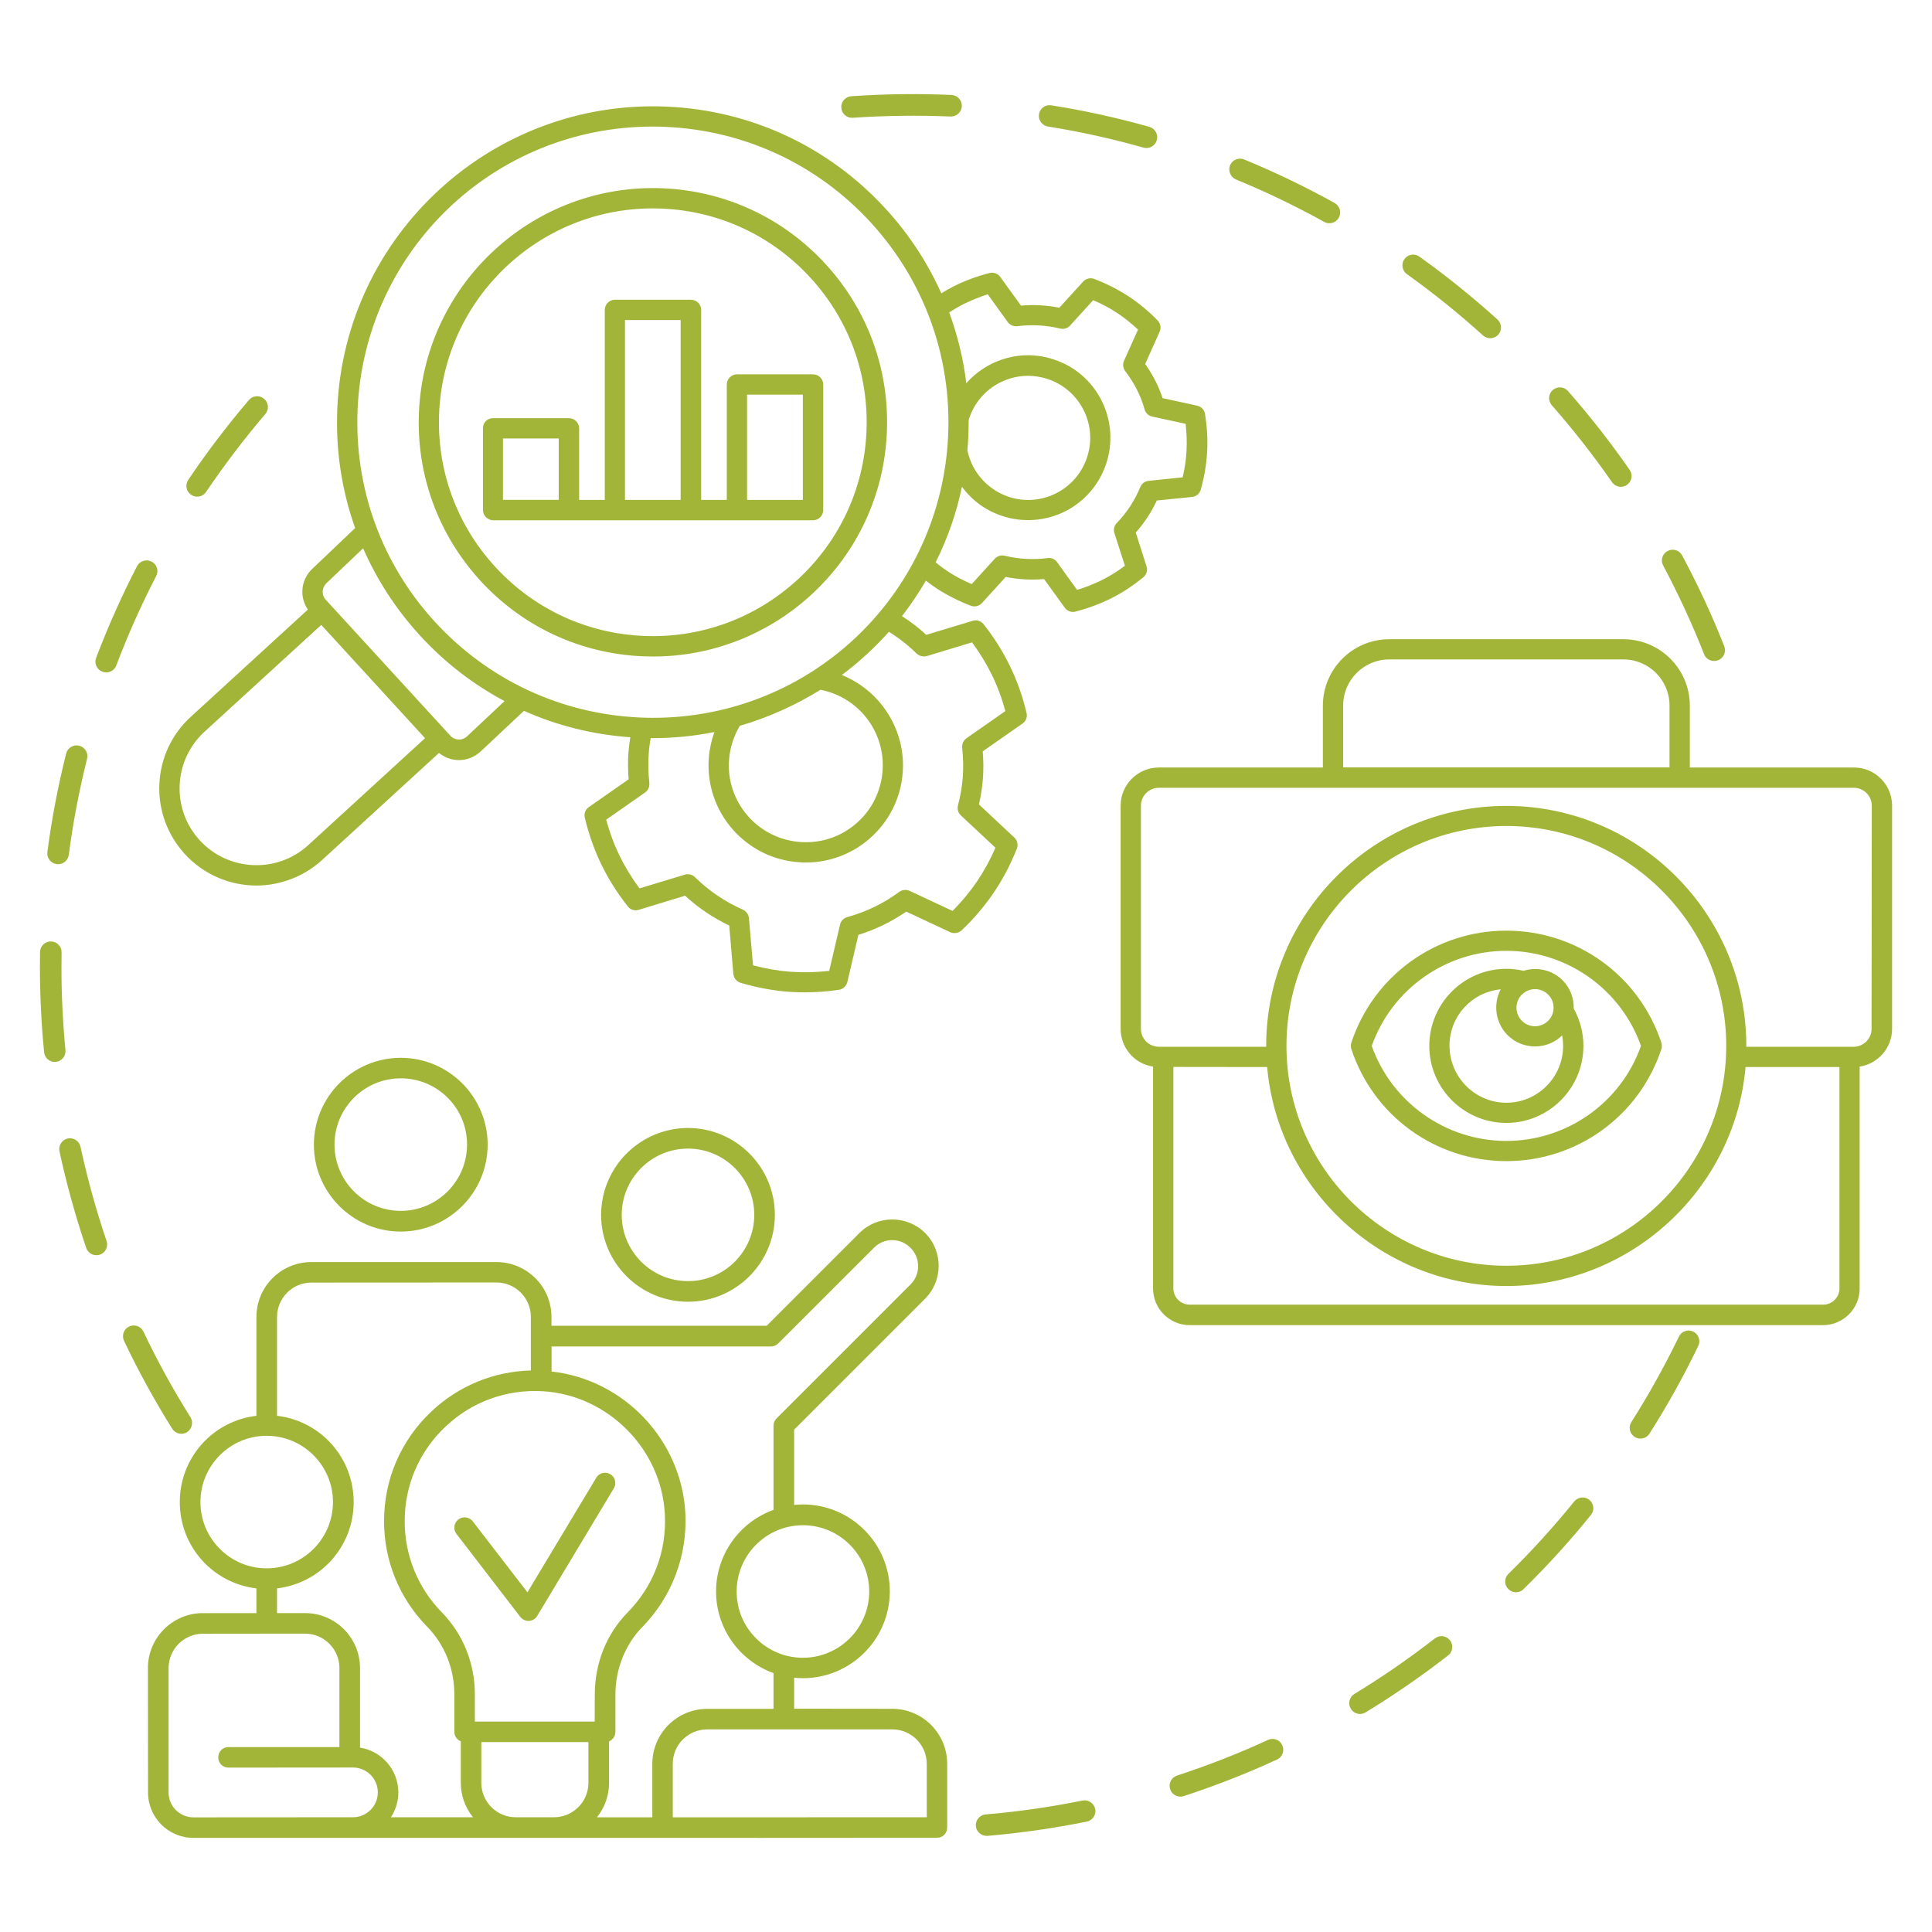<svg xmlns="http://www.w3.org/2000/svg" id="Layer_1" viewBox="0 0 280 280"><defs><style>.cls-1{fill:#a3b538;}</style></defs><path class="cls-1" d="M247.204,94.727h0c.197.515.697.818,1.228.818.151,0,.318-.03.486-.091.667-.257,1-1.03.742-1.698-1.759-4.473-3.821-8.9-6.095-13.146-.334-.637-1.138-.88-1.775-.531-.637.334-.88,1.137-.53,1.774,2.214,4.154,4.215,8.477,5.943,12.874"></path><path class="cls-1" d="M248.433,95.795c-.659,0-1.233-.384-1.461-.978h0c-1.707-4.344-3.702-8.666-5.931-12.848-.2-.364-.245-.788-.124-1.19.121-.401.39-.729.758-.922.363-.199.789-.244,1.192-.122.4.121.728.391.921.758,2.313,4.319,4.368,8.752,6.105,13.171.15.387.141.811-.026,1.194-.168.386-.473.68-.857.829-.198.071-.396.107-.576.107ZM242.414,80.169c-.175,0-.347.043-.504.129-.252.133-.434.354-.516.625-.082.273-.052.561.085.81,2.239,4.2,4.242,8.54,5.956,12.902v.002c.197.509.751.812,1.399.582.253-.098.459-.298.572-.56.114-.263.121-.551.02-.813-1.729-4.399-3.776-8.813-6.082-13.118-.131-.25-.352-.432-.623-.513-.102-.031-.205-.046-.308-.046Z"></path><path class="cls-1" d="M215.103,48.435c.257.227.56.333.879.333.364,0,.712-.151.971-.424.485-.531.439-1.365-.091-1.85-3.579-3.23-7.37-6.293-11.298-9.098-.591-.425-1.41-.288-1.82.303-.424.577-.287,1.41.289,1.82,3.837,2.744,7.567,5.747,11.07,8.916"></path><path class="cls-1" d="M215.983,49.018c-.39,0-.751-.137-1.044-.396l-.003-.002c-3.495-3.161-7.212-6.154-11.048-8.898-.334-.237-.555-.597-.621-1.011-.066-.415.031-.827.276-1.161.231-.333.586-.559.993-.629.415-.074.831.025,1.174.271,3.873,2.766,7.682,5.832,11.319,9.115.638.584.686,1.573.108,2.205-.311.327-.72.505-1.155.505ZM215.271,48.248c.427.376,1.097.35,1.501-.076.389-.426.354-1.098-.078-1.494-3.623-3.27-7.416-6.324-11.274-9.079-.233-.167-.515-.234-.798-.185-.274.047-.514.198-.672.427-.168.229-.234.509-.188.791.045.281.193.523.417.683,3.852,2.755,7.584,5.761,11.093,8.934Z"></path><path class="cls-1" d="M233.83,69.739c.257.364.667.561,1.076.561.258,0,.516-.076.743-.228.592-.424.744-1.228.334-1.819-2.744-3.958-5.762-7.809-8.931-11.419-.471-.545-1.305-.591-1.851-.121-.545.47-.591,1.305-.12,1.85,3.108,3.534,6.05,7.294,8.749,11.176"></path><path class="cls-1" d="M234.907,70.55c-.507,0-.985-.249-1.28-.666v-.002c-2.701-3.884-5.639-7.637-8.732-11.154-.277-.321-.413-.729-.382-1.152.03-.412.218-.785.526-1.052.657-.565,1.645-.499,2.203.147,3.209,3.656,6.22,7.506,8.947,11.439.489.704.316,1.655-.394,2.165-.271.182-.577.274-.889.274ZM234.035,69.596c.326.46.998.587,1.476.269.479-.344.599-.991.268-1.469-2.717-3.919-5.716-7.753-8.914-11.396-.381-.44-1.053-.482-1.5-.097-.207.179-.333.431-.354.71-.021.289.071.568.26.787,3.104,3.529,6.054,7.298,8.765,11.196Z"></path><path class="cls-1" d="M20.564,193.095c-.303-.652-1.092-.926-1.744-.623-.652.304-.925,1.092-.621,1.745,2.062,4.352,4.412,8.628,6.975,12.721.258.394.682.607,1.122.607.228,0,.47-.06.682-.197.607-.394.789-1.198.425-1.805-2.517-4.003-4.822-8.188-6.839-12.448"></path><path class="cls-1" d="M26.296,207.795c-.538,0-1.036-.269-1.331-.72-2.597-4.147-4.947-8.436-6.991-12.751-.367-.785-.034-1.717.741-2.079.375-.175.799-.193,1.191-.056.395.141.709.424.883.799,1.996,4.215,4.293,8.394,6.826,12.422.435.727.208,1.688-.502,2.147-.239.155-.521.237-.817.237ZM19.377,192.599c-.154,0-.308.033-.451.1-.253.118-.444.331-.539.599-.095.269-.081.558.039.814,2.035,4.296,4.377,8.568,6.96,12.694.199.305.541.489.91.489.139,0,.346-.027.546-.157.486-.315.642-.973.347-1.467-2.54-4.039-4.847-8.236-6.851-12.469v-.002c-.118-.253-.331-.444-.599-.539-.118-.042-.24-.062-.362-.062Z"></path><path class="cls-1" d="M9.237,152.216c-.38-4.003-.592-8.067-.577-12.116,0-.682.016-1.395.016-2.077.015-.728-.561-1.319-1.289-1.334-.713-.015-1.319.561-1.335,1.288-.015.713-.015,1.41-.015,2.123,0,4.125.197,8.294.606,12.373.061.683.637,1.183,1.305,1.183.046,0,.091,0,.121-.015.713-.06,1.244-.713,1.168-1.425"></path><path class="cls-1" d="M7.948,153.906c-.813,0-1.481-.606-1.554-1.41-.402-4.011-.606-8.183-.606-12.396,0-.715,0-1.413.015-2.128.019-.863.73-1.553,1.59-1.533.863.019,1.552.731,1.534,1.589,0,.338-.004.688-.008,1.037-.004.348-.008.695-.008,1.035-.015,3.847.179,7.915.575,12.092.043.408-.084.825-.349,1.146-.259.313-.617.508-1.013.55-.063.019-.125.019-.177.019ZM7.36,136.939c-.572,0-1.045.464-1.058,1.044-.015.71-.015,1.406-.015,2.117,0,4.196.203,8.352.604,12.348.049.548.503.958,1.056.958l.043-.021.058.008c.273-.023.523-.155.703-.373.183-.221.267-.496.236-.776v-.003c-.397-4.193-.592-8.278-.577-12.141,0-.341.004-.69.008-1.04.004-.348.008-.695.008-1.036.012-.587-.457-1.071-1.044-1.084h-.022Z"></path><path class="cls-1" d="M28.571,71.73c.425,0,.834-.197,1.091-.576,2.639-3.912,5.536-7.718,8.598-11.313.47-.546.41-1.379-.15-1.849-.547-.47-1.381-.41-1.851.152-3.139,3.669-6.08,7.551-8.78,11.554-.394.592-.242,1.41.364,1.804.228.152.471.228.728.228"></path><path class="cls-1" d="M28.571,71.98c-.307,0-.599-.091-.866-.271-.342-.222-.577-.567-.661-.972-.084-.406,0-.835.228-1.179,2.74-4.062,5.7-7.957,8.798-11.577.267-.319.645-.516,1.061-.55.428-.038.825.097,1.144.37.318.267.514.644.547,1.061.034.418-.097.823-.37,1.141-3.075,3.61-5.962,7.409-8.581,11.29-.296.437-.769.687-1.298.687ZM37.26,57.926c-.029,0-.06.002-.089.004-.282.023-.538.156-.721.374-3.088,3.608-6.036,7.488-8.765,11.533-.156.235-.21.519-.152.799.057.272.215.506.445.655.52.349,1.158.191,1.476-.278,2.629-3.896,5.527-7.71,8.615-11.335.186-.216.275-.491.252-.774-.022-.282-.155-.538-.372-.721-.195-.167-.437-.257-.689-.257Z"></path><path class="cls-1" d="M11.421,166.258h0c-.152-.713-.85-1.154-1.548-1.017-.712.152-1.151.85-1.015,1.547,1.015,4.715,2.32,9.416,3.867,13.98.181.546.697.895,1.243.895.137,0,.288-.015.425-.06.683-.227,1.046-.986.818-1.653-1.516-4.473-2.789-9.083-3.79-13.692"></path><path class="cls-1" d="M13.968,181.912c-.675,0-1.27-.429-1.48-1.066-1.563-4.614-2.867-9.327-3.874-14.006-.164-.842.377-1.667,1.206-1.844.851-.171,1.667.377,1.846,1.208l-.244.053.244-.052c1.006,4.632,2.279,9.229,3.782,13.664.132.384.101.818-.083,1.189-.187.374-.503.652-.893.781-.146.048-.315.072-.504.072ZM10.126,165.466c-.068,0-.137.006-.206.02-.56.12-.929.683-.817,1.254,1.002,4.655,2.301,9.35,3.858,13.948.142.428.556.725,1.007.725.133,0,.253-.017.347-.047.262-.087.476-.274.602-.529.126-.253.146-.547.059-.806-1.51-4.453-2.788-9.069-3.798-13.72h0c-.106-.499-.556-.845-1.051-.845Z"></path><path class="cls-1" d="M8.236,124.981c.061.015.121.015.182.015.652,0,1.213-.469,1.304-1.137.607-4.685,1.516-9.386,2.654-13.95.182-.698-.258-1.41-.955-1.592-.698-.182-1.411.257-1.593.955-1.168,4.67-2.093,9.477-2.714,14.254-.091.697.41,1.364,1.122,1.455"></path><path class="cls-1" d="M8.418,125.246c-.067,0-.143,0-.227-.019-.402-.055-.762-.265-1.014-.591-.254-.33-.365-.736-.312-1.143.612-4.707,1.527-9.512,2.721-14.282.107-.413.368-.758.734-.973.357-.21.769-.267,1.164-.164.84.219,1.349,1.07,1.134,1.896-1.165,4.671-2.057,9.354-2.648,13.92-.106.785-.76,1.354-1.552,1.354ZM11.1,108.527c-.183,0-.363.049-.526.145-.251.147-.43.383-.503.664-1.188,4.75-2.1,9.536-2.709,14.224-.036.274.04.549.213.773.172.224.418.366.693.401l.025.005c.033.008.074.008.125.008.539,0,.983-.387,1.056-.92.595-4.583,1.489-9.286,2.66-13.978.146-.562-.202-1.14-.776-1.289-.085-.022-.172-.033-.258-.033Z"></path><path class="cls-1" d="M21.838,81.613c-.637-.334-1.425-.075-1.759.561-2.214,4.291-4.2,8.749-5.914,13.253-.257.667.076,1.425.759,1.683.166.061.318.091.47.091.53,0,1.031-.318,1.229-.849,1.667-4.428,3.623-8.795,5.792-12.98.333-.637.09-1.441-.577-1.759"></path><path class="cls-1" d="M15.394,97.451c-.179,0-.361-.034-.557-.106-.394-.148-.703-.439-.874-.819-.17-.379-.181-.801-.032-1.188,1.725-4.533,3.719-9.001,5.925-13.278.402-.765,1.339-1.062,2.094-.67.374.18.652.496.783.89.133.397.098.838-.097,1.209-2.192,4.23-4.137,8.589-5.779,12.952-.227.604-.814,1.011-1.463,1.011ZM21.243,81.716c-.381,0-.751.209-.942.573-2.198,4.259-4.184,8.71-5.902,13.227-.101.263-.093.548.022.804.115.259.325.456.591.557.14.05.262.074.383.074.448,0,.839-.27.994-.687,1.65-4.383,3.603-8.759,5.805-13.008.132-.252.155-.551.066-.819-.089-.266-.276-.478-.529-.599l-.009-.004c-.152-.08-.316-.118-.479-.118Z"></path><path class="cls-1" d="M179.227,25.781h0c4.352,1.789,8.674,3.867,12.798,6.157.198.121.425.167.637.167.47,0,.91-.243,1.153-.683.349-.637.121-1.425-.515-1.789-4.217-2.335-8.614-4.458-13.088-6.293-.666-.273-1.44.046-1.713.713-.258.681.061,1.455.728,1.728"></path><path class="cls-1" d="M192.661,32.355c-.284,0-.549-.07-.767-.204-4.107-2.28-8.404-4.347-12.763-6.138h0c-.784-.321-1.174-1.24-.867-2.049.159-.391.46-.69.847-.852.388-.158.811-.161,1.194-.004,4.417,1.812,8.829,3.933,13.114,6.306.761.435,1.028,1.369.614,2.128-.282.509-.795.812-1.373.812ZM179.715,23.492c-.139,0-.278.028-.412.083-.263.109-.467.313-.573.573-.209.551.056,1.183.592,1.401h0c4.379,1.801,8.693,3.876,12.824,6.17.186.113.382.136.516.136.394,0,.743-.207.935-.554.282-.517.098-1.154-.421-1.451-4.266-2.361-8.66-4.475-13.059-6.278-.129-.053-.265-.08-.401-.08Z"></path><path class="cls-1" d="M151.914,18.092c4.671.742,9.341,1.774,13.875,3.063.122.031.243.046.364.046.576,0,1.092-.38,1.258-.956.198-.697-.211-1.411-.909-1.623-4.64-1.304-9.417-2.365-14.178-3.108-.713-.121-1.395.364-1.501,1.092-.106.697.379,1.364,1.091,1.486"></path><path class="cls-1" d="M166.153,21.451c-.141,0-.284-.019-.426-.055-4.536-1.289-9.194-2.317-13.853-3.058h-.003c-.842-.145-1.423-.939-1.296-1.771.06-.414.279-.778.619-1.025.34-.249.757-.348,1.171-.274,4.666.728,9.445,1.776,14.203,3.114.845.256,1.317,1.104,1.082,1.932-.196.681-.798,1.138-1.498,1.138ZM151.954,17.845c4.677.743,9.354,1.776,13.902,3.069.095.024.196.037.296.037.475,0,.884-.312,1.018-.775.16-.562-.166-1.14-.741-1.314-4.734-1.331-9.494-2.375-14.144-3.101-.29-.051-.567.018-.797.186-.229.167-.378.414-.419.695-.086.565.311,1.104.885,1.203Z"></path><path class="cls-1" d="M123.482,16.819h.091c4.701-.319,9.508-.38,14.209-.183.712.015,1.335-.53,1.364-1.258.031-.713-.531-1.335-1.258-1.365-4.792-.212-9.704-.151-14.497.182-.713.046-1.274.682-1.213,1.395.045.713.622,1.229,1.304,1.229"></path><path class="cls-1" d="M123.482,17.069c-.833,0-1.501-.629-1.553-1.463-.035-.402.097-.801.369-1.118.273-.317.665-.516,1.076-.542,4.817-.334,9.706-.396,14.524-.183.416.018.802.197,1.086.506.283.309.429.707.411,1.12-.032.832-.74,1.497-1.585,1.497h-.033c-4.714-.197-9.484-.137-14.188.182h-.108ZM132.254,14.139c-2.953,0-5.912.102-8.846.305-.279.019-.545.153-.731.369-.185.215-.273.483-.25.756.036.572.489,1,1.055,1h.092c4.704-.319,9.492-.379,14.22-.183h.022c.573,0,1.059-.451,1.08-1.018.013-.281-.087-.551-.28-.761-.192-.211-.455-.333-.738-.345-1.866-.083-3.744-.124-5.623-.124Z"></path><path class="cls-1" d="M228.34,217.764c-2.972,3.67-6.187,7.218-9.553,10.508-.516.501-.531,1.335-.015,1.85.257.258.591.394.925.394s.667-.121.925-.379c3.442-3.381,6.733-6.99,9.751-10.736.454-.546.378-1.364-.183-1.834-.561-.455-1.395-.365-1.85.197"></path><path class="cls-1" d="M219.697,230.766c-.41,0-.801-.166-1.102-.468-.295-.294-.455-.686-.453-1.103.003-.42.17-.812.471-1.104,3.312-3.237,6.52-6.766,9.533-10.485h0c.262-.324.637-.527,1.055-.572.41-.041.824.076,1.146.338.664.556.76,1.536.218,2.188-2.968,3.684-6.255,7.303-9.769,10.755-.29.29-.681.45-1.1.45ZM229.368,217.526c-.039,0-.077.002-.116.007-.284.029-.539.168-.718.389h0c-3.025,3.735-6.246,7.277-9.573,10.529-.204.198-.317.464-.319.748-.002.282.107.547.307.746.421.421,1.107.404,1.496.016,3.501-3.439,6.775-7.045,9.733-10.717.368-.443.301-1.108-.148-1.485-.187-.15-.419-.232-.661-.232Z"></path><path class="cls-1" d="M245.293,193.214c-.653-.319-1.441-.045-1.744.606-2.062,4.247-4.382,8.432-6.914,12.42-.395.606-.198,1.409.409,1.804.212.136.47.197.698.197.44,0,.849-.213,1.106-.607,2.593-4.079,4.959-8.34,7.052-12.676.319-.652.045-1.425-.607-1.744"></path><path class="cls-1" d="M237.742,208.492c-.294,0-.598-.086-.832-.236-.362-.235-.608-.593-.696-1.008-.084-.398-.009-.805.213-1.144,2.483-3.912,4.805-8.083,6.898-12.393.172-.37.483-.652.875-.791.396-.141.823-.117,1.203.069h0c.772.379,1.096,1.312.721,2.079-2.108,4.368-4.485,8.641-7.065,12.699-.3.461-.779.724-1.317.724ZM244.719,193.33c-.118,0-.237.021-.353.062-.265.093-.474.283-.591.534-2.103,4.331-4.434,8.518-6.93,12.448-.149.229-.2.502-.144.77.06.284.229.529.478.69.155.1.36.157.562.157.365,0,.692-.18.896-.494,2.568-4.039,4.936-8.296,7.036-12.647.26-.53.044-1.149-.49-1.411h0c-.147-.072-.306-.108-.465-.108Z"></path><path class="cls-1" d="M208.112,237.644c-3.731,2.896-7.658,5.626-11.692,8.066-.621.38-.819,1.184-.439,1.805.243.41.682.637,1.122.637.228,0,.469-.061.682-.197,4.11-2.502,8.129-5.277,11.934-8.234.577-.44.667-1.274.228-1.834-.455-.592-1.274-.683-1.835-.243"></path><path class="cls-1" d="M197.103,248.402c-.547,0-1.06-.291-1.337-.759-.447-.731-.213-1.695.523-2.146,3.909-2.365,7.835-5.074,11.669-8.051.328-.256.739-.369,1.143-.315.414.052.784.267,1.044.604.253.323.368.746.315,1.158-.053.413-.262.777-.59,1.027-3.829,2.975-7.853,5.751-11.956,8.249-.237.151-.52.232-.812.232ZM208.907,237.618c-.231,0-.455.077-.641.223h0c-3.85,2.989-7.791,5.709-11.715,8.083-.501.307-.661.962-.356,1.46.19.32.538.518.909.518.138,0,.344-.027.547-.157,4.093-2.49,8.1-5.256,11.916-8.221.222-.169.363-.415.398-.694.036-.28-.042-.568-.214-.788-.18-.232-.432-.379-.712-.414-.044-.006-.089-.009-.132-.009Z"></path><path class="cls-1" d="M183.88,252.383h-.001c-4.291,1.987-8.734,3.714-13.223,5.186-.682.227-1.061.955-.833,1.652.181.547.681.91,1.243.91.137,0,.273-.014.409-.06,4.58-1.502,9.129-3.276,13.496-5.292.668-.303.94-1.077.637-1.745-.288-.651-1.061-.954-1.728-.651"></path><path class="cls-1" d="M171.067,260.381c-.672,0-1.267-.435-1.48-1.082-.271-.828.164-1.692.991-1.968,4.586-1.503,9.026-3.244,13.196-5.175h.003c.384-.174.811-.187,1.198-.039.389.147.695.438.862.814.173.383.192.808.052,1.196-.142.393-.431.704-.814.878-4.299,1.985-8.849,3.77-13.521,5.302-.146.05-.302.073-.486.073ZM183.984,252.611c-4.189,1.938-8.647,3.687-13.249,5.195-.562.188-.857.774-.674,1.337.146.441.55.738,1.006.738.128,0,.232-.015.328-.048,4.657-1.526,9.188-3.304,13.472-5.281.261-.119.457-.329.552-.594.096-.265.083-.557-.037-.821-.114-.257-.321-.452-.584-.553-.263-.1-.553-.091-.813.026Z"></path><path class="cls-1" d="M217.949,143.1c-1.349,2.093-1.107,4.913.713,6.733,1.046,1.046,2.426,1.578,3.806,1.578s2.76-.532,3.806-1.578c.106-.092.167-.197.258-.303.167.667.257,1.364.257,2.061,0,4.672-3.806,8.477-8.476,8.477s-8.477-3.806-8.492-8.506c0-4.565,3.609-8.279,8.128-8.462M220.39,143.964c.577-.575,1.335-.863,2.078-.863s1.501.288,2.077.863c1.152,1.153,1.152,3.004,0,4.155-1.152,1.153-3.002,1.153-4.155,0-1.152-1.151-1.152-3.002,0-4.155M218.313,162.494c6.02,0,10.918-4.897,10.918-10.917,0-1.88-.485-3.715-1.41-5.353.061-1.44-.455-2.896-1.547-3.988-1.486-1.471-3.624-1.88-5.49-1.274-.045-.015-.09-.029-.136-.045-.758-.167-1.547-.258-2.335-.258-6.02,0-10.918,4.898-10.918,10.918s4.898,10.917,10.918,10.917"></path><path class="cls-1" d="M218.313,162.743c-6.158,0-11.168-5.01-11.168-11.167s5.01-11.168,11.168-11.168c.788,0,1.592.089,2.389.265l.084.026c2.018-.624,4.183-.108,5.664,1.358,1.08,1.08,1.669,2.572,1.623,4.104.922,1.656,1.408,3.526,1.408,5.414,0,6.157-5.01,11.167-11.168,11.167ZM218.313,140.909c-5.883,0-10.668,4.785-10.668,10.668s4.785,10.667,10.668,10.667,10.668-4.785,10.668-10.667c0-1.825-.477-3.634-1.378-5.229l-.035-.062.003-.071c.061-1.418-.477-2.804-1.474-3.801-1.368-1.353-3.376-1.815-5.236-1.213l-.08.026-.214-.072c-.734-.16-1.502-.245-2.254-.245ZM218.313,160.318c-4.805,0-8.727-3.928-8.742-8.755,0-4.696,3.676-8.523,8.368-8.713l.48-.02-.261.405c-1.304,2.022-1.018,4.723.68,6.421.97.97,2.259,1.504,3.63,1.504s2.659-.534,3.629-1.504c.063-.056.103-.108.149-.169.03-.04.061-.08.095-.12l.315-.369.117.471c.176.7.265,1.414.265,2.122,0,4.812-3.914,8.727-8.726,8.727ZM217.494,143.381c-4.199.402-7.424,3.91-7.424,8.181.016,4.552,3.713,8.256,8.242,8.256s8.226-3.69,8.226-8.227c0-.508-.049-1.019-.145-1.525-1.047,1.025-2.443,1.595-3.926,1.595-1.505,0-2.919-.586-3.983-1.65-1.748-1.749-2.132-4.467-.99-6.629ZM222.468,149.234c-.85,0-1.65-.333-2.255-.938-.604-.604-.938-1.403-.938-2.253s.333-1.65.938-2.255h0c.598-.596,1.419-.937,2.255-.937s1.657.341,2.254.937c.604.604.937,1.405.937,2.255s-.332,1.649-.937,2.253c-.604.605-1.405.938-2.254.938ZM220.567,144.141c-.51.511-.791,1.186-.791,1.901s.281,1.39.791,1.899c.51.511,1.186.792,1.901.792s1.391-.281,1.9-.792c.51-.509.79-1.184.79-1.899s-.28-1.392-.79-1.901c-.503-.502-1.195-.79-1.9-.79s-1.397.288-1.901.79Z"></path><path class="cls-1" d="M271.491,149.104c0,1.577-1.273,2.851-2.85,2.851h-15.816c0-.123.015-.243.015-.365,0-19.045-15.497-34.542-34.543-34.542s-34.544,15.497-34.544,34.542c0,.122.015.242.015.365h-15.815c-1.578,0-2.852-1.274-2.852-2.851v-32.329c0-1.577,1.274-2.851,2.852-2.851h100.717c1.577,0,2.851,1.274,2.851,2.851l-.03,32.329ZM186.194,151.575c0-17.711,14.405-32.101,32.117-32.116,17.712,0,32.117,14.405,32.117,32.116s-14.405,32.116-32.117,32.116-32.117-14.405-32.117-32.116M264.198,189.332h-91.773c-1.441,0-2.623-1.183-2.623-2.624v-32.328l14.072.016c1.44,17.725,16.331,31.736,34.437,31.736s32.996-13.995,34.437-31.736h14.087v32.327h.002c0,1.456-1.198,2.624-2.639,2.609M201.341,95.319h33.937c3.822,0,6.93,3.109,6.93,6.93v9.219h-47.795l-.002-9.219c0-3.821,3.109-6.93,6.93-6.93M273.961,116.773c0-2.926-2.365-5.306-5.292-5.292h-24.019v-9.219c0-5.171-4.216-9.371-9.372-9.371h-33.937c-5.171,0-9.372,4.215-9.372,9.371v9.219h-24.019c-2.911,0-5.293,2.366-5.293,5.292v32.328c0,2.714,2.063,4.974,4.701,5.262v32.373c0,2.79,2.276,5.066,5.065,5.066h91.773c2.791,0,5.066-2.276,5.066-5.066v-32.373c2.638-.303,4.701-2.548,4.701-5.262v-32.328h-.002Z"></path><path class="cls-1" d="M264.196,192.052h-91.772c-2.931,0-5.315-2.385-5.315-5.315v-32.153c-2.695-.404-4.701-2.723-4.701-5.482v-32.327c0-3.056,2.486-5.542,5.543-5.542h23.77v-8.97c0-5.305,4.316-9.621,9.622-9.621h33.937c5.306,0,9.622,4.316,9.622,9.621v8.97h23.798c1.462,0,2.839.568,3.879,1.603.995.99,1.568,2.293,1.629,3.689h.008v32.577c0,2.744-2.006,5.062-4.701,5.481v32.154c0,2.931-2.385,5.315-5.316,5.315ZM167.95,111.732c-2.78,0-5.043,2.262-5.043,5.042v32.327c0,2.58,1.925,4.735,4.479,5.015l.223.023v32.598c0,2.655,2.16,4.815,4.815,4.815h91.772c2.656,0,4.816-2.16,4.816-4.815v-32.596l.222-.025c2.554-.294,4.479-2.45,4.479-5.015l-.002-32.327c0-1.357-.528-2.63-1.487-3.585-.952-.947-2.215-1.459-3.554-1.457h-24.271v-9.47c0-5.029-4.092-9.121-9.122-9.121h-33.937c-5.03,0-9.122,4.092-9.122,9.121v9.47h-24.27ZM264.225,189.582h-91.8c-1.584,0-2.873-1.289-2.873-2.874v-32.578l14.553.017.019.229c1.435,17.667,16.452,31.506,34.188,31.506s32.753-13.839,34.188-31.506l.019-.229h14.567l.002,32.576c0,.767-.301,1.487-.848,2.028-.542.537-1.257.831-2.015.831ZM170.052,154.63v32.078c0,1.309,1.064,2.374,2.373,2.374h91.8c.625,0,1.215-.243,1.662-.687.433-.428.679-.99.699-1.593v-.08s0-32.076,0-32.076h-13.607c-1.567,17.814-16.75,31.735-34.667,31.735s-33.1-13.921-34.666-31.735l-13.593-.017ZM218.311,183.942c-17.848,0-32.367-14.52-32.367-32.366s14.52-32.352,32.367-32.366c17.848,0,32.367,14.52,32.367,32.366s-14.52,32.366-32.367,32.366ZM218.311,119.709c-17.571.015-31.867,14.31-31.867,31.866s14.296,31.866,31.867,31.866,31.867-14.295,31.867-31.866-14.296-31.866-31.867-31.866ZM268.641,152.205h-16.066v-.25c0-.067.004-.134.009-.199.003-.056.007-.11.007-.166,0-18.908-15.384-34.292-34.293-34.292s-34.294,15.384-34.294,34.292c0,.056.004.111.007.167.004.065.008.132.008.198v.25h-16.064c-1.711,0-3.103-1.391-3.103-3.101v-32.329c0-1.71,1.392-3.102,3.103-3.102h100.717c1.71,0,3.101,1.392,3.101,3.102l-.03,32.329c0,1.71-1.391,3.101-3.1,3.101ZM253.087,151.705h15.554c1.434,0,2.6-1.167,2.6-2.601l.03-32.329c0-1.435-1.167-2.602-2.601-2.602h-100.717c-1.435,0-2.603,1.167-2.603,2.602v32.329c0,1.434,1.168,2.601,2.603,2.601h15.553c-.002-.038-.003-.077-.003-.115,0-19.185,15.608-34.792,34.794-34.792s34.793,15.607,34.793,34.792c0,.038,0,.077-.003.115ZM242.458,111.718h-48.295l-.002-9.469c0-3.959,3.221-7.18,7.18-7.18h33.937c3.959,0,7.181,3.221,7.181,7.18v9.469ZM194.663,111.218h47.295v-8.969c0-3.684-2.997-6.68-6.681-6.68h-33.937c-3.684,0-6.68,2.996-6.68,6.68l.002,8.969Z"></path><path class="cls-1" d="M218.313,137.551c8.931,0,16.832,5.625,19.773,14.026-2.926,8.416-10.827,14.025-19.773,14.025s-16.833-5.625-19.774-14.025c2.941-8.401,10.842-14.026,19.774-14.026M218.313,168.029c10.144,0,19.061-6.459,22.23-16.073.076-.243.076-.5,0-.759-3.169-9.613-12.1-16.072-22.23-16.072s-19.062,6.459-22.231,16.072c-.075.243-.075.516,0,.759,3.169,9.613,12.101,16.073,22.231,16.073"></path><path class="cls-1" d="M218.313,168.279c-10.236,0-19.266-6.528-22.469-16.245-.091-.296-.091-.617-.002-.91,3.205-9.721,12.234-16.248,22.471-16.248s19.264,6.527,22.467,16.243c.094.316.093.62,0,.912-3.203,9.72-12.232,16.248-22.468,16.248ZM218.313,135.375c-10.021,0-18.858,6.39-21.994,15.899-.058.19-.058.413.002.607,3.134,9.506,11.973,15.896,21.992,15.896s18.857-6.391,21.992-15.901c.061-.192.06-.398-.003-.61-3.133-9.502-11.971-15.892-21.989-15.892ZM218.313,165.852c-8.996,0-17.038-5.704-20.011-14.192l-.028-.083.028-.083c2.973-8.488,11.015-14.192,20.011-14.192s17.037,5.704,20.01,14.192l.028.083-.028.082c-2.952,8.489-10.994,14.193-20.01,14.193ZM198.803,151.576c2.926,8.244,10.755,13.775,19.51,13.775s16.603-5.531,19.509-13.775c-2.926-8.243-10.754-13.775-19.509-13.775s-16.584,5.531-19.51,13.775Z"></path><path class="cls-1" d="M139.955,65.298c.061-.698.107-1.411.137-2.078.03-.788.046-1.562.046-2.335.03-.106.045-.212.075-.303.774-2.35,2.411-4.246,4.61-5.367,1.319-.668,2.744-1.002,4.17-1.002.97,0,1.941.167,2.896.471,2.351.773,4.246,2.41,5.368,4.609,2.305,4.55.47,10.114-4.08,12.418-2.197,1.108-4.699,1.305-7.05.532-2.35-.789-4.246-2.426-5.368-4.625-.379-.743-.637-1.532-.804-2.32M159.835,84.282c-1.212.592-2.486,1.107-3.836,1.501l-3.002-4.169c-.228-.319-.592-.501-.986-.501-.045,0-.106,0-.152.015-2.123.273-4.246.152-6.308-.348-.44-.106-.895.03-1.198.364l-3.457,3.805c-1.305-.545-2.533-1.182-3.655-1.925-.682-.44-1.319-.925-1.956-1.456,1.835-3.624,3.2-7.536,4.003-11.646,1.441,2.184,3.549,3.807,6.066,4.626,1.198.394,2.426.591,3.655.591,1.803,0,3.608-.425,5.262-1.258,5.746-2.912,8.066-9.947,5.155-15.71-1.396-2.79-3.806-4.867-6.778-5.838-2.957-.985-6.127-.742-8.916.667-1.532.774-2.836,1.85-3.867,3.154-.41-3.775-1.29-7.46-2.609-10.978.698-.455,1.426-.894,2.169-1.273,1.213-.607,2.502-1.123,3.821-1.547l3.002,4.17c.274.364.713.561,1.153.5,2.123-.273,4.246-.151,6.308.349.44.106.895-.031,1.198-.364l3.458-3.806c1.304.546,2.532,1.183,3.654,1.926,1.122.743,2.199,1.607,3.215,2.577l-2.108,4.685c-.182.41-.122.88.152,1.244.681.895,1.228,1.759,1.698,2.684.47.924.849,1.88,1.152,2.957.122.425.47.758.91.849l5.019,1.092c.168,1.379.228,2.76.152,4.109-.061,1.35-.273,2.714-.606,4.079l-5.111.531c-.454.045-.818.318-1,.743-.804,1.955-1.972,3.745-3.458,5.292-.318.318-.424.788-.288,1.212l1.578,4.899c-1.122.864-2.29,1.592-3.489,2.198M94.644,104.282c-.637,0-1.274-.015-1.911-.045-11.509-.517-22.109-5.475-29.888-13.951-7.779-8.491-11.767-19.5-11.267-30.994,1.017-23.092,20.123-41.197,43.02-41.197.637,0,1.274.014,1.911.045,11.51.516,22.109,5.474,29.888,13.951,7.763,8.491,11.767,19.5,11.267,30.993-1.018,23.093-20.123,41.198-43.02,41.198M105.411,110.09c.137-1.834.714-3.579,1.638-5.11,4.201-1.213,8.158-3.002,11.813-5.277,5.626,1.046,9.72,6.187,9.295,12.024-.227,3.048-1.607,5.824-3.912,7.81-2.305,1.986-5.247,2.972-8.279,2.744-3.048-.227-5.823-1.608-7.809-3.912-1.987-2.305-2.973-5.246-2.746-8.279M132.995,94.517h0c.318.32.788.426,1.228.335l6.747-2.048c1.168,1.577,2.199,3.23,3.019,4.928.833,1.698,1.501,3.533,2.001,5.428l-5.778,4.034c-.364.258-.561.698-.515,1.137.151,1.487.182,2.882.09,4.262-.105,1.379-.333,2.76-.712,4.2-.106.424.015.894.349,1.198l5.141,4.807c-.774,1.803-1.699,3.517-2.76,5.079-1.062,1.562-2.305,3.047-3.701,4.443l-6.383-2.987c-.41-.182-.88-.137-1.244.122-2.29,1.697-4.867,2.941-7.627,3.699-.425.121-.773.47-.864.91l-1.608,6.869c-1.956.242-3.896.288-5.778.151-1.88-.136-3.806-.47-5.701-.985l-.607-7.021c-.045-.44-.318-.834-.728-1.016-2.638-1.168-4.988-2.759-7.02-4.761-.319-.319-.789-.425-1.214-.304l-6.748,2.047c-1.167-1.577-2.199-3.23-3.017-4.928-.834-1.698-1.501-3.533-2.001-5.428l5.777-4.034c.363-.258.561-.697.515-1.137-.152-1.486-.182-2.882-.091-4.261.046-.834.167-1.683.334-2.547.167,0,.348.015.531.015,3.184,0,6.293-.333,9.295-.97-.516,1.319-.849,2.713-.956,4.169-.257,3.67.926,7.248,3.337,10.038,2.426,2.79,5.793,4.489,9.477,4.747.333.029.683.045,1.016.045,3.321,0,6.505-1.183,9.038-3.381,2.79-2.426,4.488-5.793,4.746-9.477.455-6.308-3.427-11.934-9.098-13.997,2.669-1.956,5.11-4.184,7.294-6.656,1.516.925,2.941,2.017,4.215,3.275M67.819,106.935c-.789.713-2.001.652-2.714-.12l-18.091-19.744c-.348-.378-.516-.864-.501-1.394.03-.516.244-.986.638-1.351l5.565-5.292c2.001,4.686,4.791,9.024,8.325,12.89,3.639,3.973,7.87,7.203,12.51,9.628l-5.732,5.383ZM44.848,122.661c-4.624,4.23-11.843,3.912-16.088-.713-2.047-2.245-3.109-5.155-2.973-8.188.137-3.033,1.441-5.838,3.685-7.9l17.105-15.649,15.376,16.786-17.105,15.664ZM165.927,82.159l-1.607-5.035c1.304-1.44,2.365-3.063,3.169-4.821l5.247-.531c.5-.046.91-.395,1.046-.88.501-1.804.819-3.608.91-5.398.106-1.774,0-3.609-.303-5.459-.076-.5-.455-.894-.94-1l-5.156-1.122c-.288-.91-.652-1.774-1.061-2.593-.031-.015-.031-.046-.046-.076-.425-.833-.925-1.653-1.501-2.472l2.153-4.807c.198-.454.106-.985-.242-1.349-1.304-1.335-2.715-2.502-4.216-3.488-1.501-.971-3.139-1.804-4.883-2.471-.47-.182-1-.045-1.334.318l-3.548,3.897c-1.896-.394-3.836-.5-5.763-.318l-3.093-4.277c-.288-.408-.803-.591-1.289-.469-1.819.469-3.549,1.106-5.14,1.911-.683.348-1.35.727-2.017,1.152-1.988-4.489-4.701-8.704-8.129-12.434-8.219-8.977-19.424-14.208-31.572-14.739-25.078-1.091-46.384,18.408-47.476,43.488-.257,6.02.637,11.903,2.624,17.408l-6.278,5.974c-.864.788-1.365,1.85-1.41,3.017-.046,1.017.273,1.987.88,2.79l-17.136,15.694c-2.729,2.488-4.306,5.9-4.473,9.584-.152,3.685,1.137,7.218,3.624,9.947,2.73,2.987,6.46,4.488,10.205,4.488,1.426,0,2.867-.242,4.247-.682,1.834-.591,3.563-1.562,5.079-2.942l17.118-15.678c.819.728,1.85,1.121,2.881,1.121,1.062,0,2.108-.379,2.958-1.152l6.429-6.035c4.913,2.214,10.236,3.533,15.755,3.897-.136.834-.257,1.668-.318,2.471-.076,1.274-.076,2.608.046,3.973l-5.884,4.109c-.41.274-.607.789-.485,1.274.561,2.381,1.365,4.64,2.38,6.733,1.017,2.092,2.29,4.124,3.807,6.035.303.394.834.56,1.303.409l6.869-2.092c1.942,1.819,4.156,3.305,6.567,4.442l.606,7.157c.046.501.395.911.864,1.062,2.351.697,4.702,1.137,7.022,1.305.743.044,1.486.075,2.244.075,1.607,0,3.245-.121,4.882-.364.501-.076.895-.439,1.017-.925l1.637-6.99c2.563-.774,4.943-1.941,7.127-3.458l6.506,3.048c.455.198,1.001.107,1.364-.227,1.759-1.668,3.321-3.503,4.625-5.429,1.319-1.941,2.426-4.063,3.321-6.323.182-.454.061-1-.303-1.334l-5.231-4.897c.303-1.319.515-2.654.606-3.928.091-1.289.075-2.608-.046-3.972l5.883-4.109c.411-.273.608-.789.486-1.274-.561-2.381-1.365-4.641-2.381-6.733-1.016-2.093-2.289-4.14-3.806-6.035-.303-.394-.834-.561-1.304-.41l-6.869,2.078c-1.168-1.107-2.457-2.078-3.822-2.927,1.38-1.759,2.639-3.624,3.761-5.58.591.454,1.183.91,1.789,1.304,1.502.971,3.139,1.805,4.883,2.472.47.182,1.002.045,1.335-.318l3.548-3.898c1.896.394,3.837.501,5.762.319l3.094,4.276c.227.319.591.5.986.5.106,0,.212-.015.304-.045,1.819-.47,3.547-1.107,5.14-1.911,1.592-.803,3.138-1.82,4.579-3.002.394-.318.546-.849.394-1.319"></path><path class="cls-1" d="M116.66,143.821c-.669,0-1.387-.024-2.259-.075-2.319-.168-4.7-.61-7.078-1.315-.581-.188-.988-.688-1.042-1.279l-.594-7.016c-2.364-1.13-4.515-2.584-6.395-4.324l-6.731,2.05c-.573.184-1.205-.016-1.574-.496-1.504-1.895-2.795-3.94-3.833-6.078-1.032-2.126-1.839-4.409-2.399-6.784-.147-.585.089-1.205.59-1.54l5.761-4.022c-.103-1.23-.113-2.53-.034-3.866.06-.768.17-1.542.278-2.226-5.401-.387-10.585-1.676-15.415-3.832l-6.309,5.922c-.865.787-1.976,1.22-3.129,1.22-1.032,0-2.045-.367-2.874-1.038l-16.956,15.529c-1.501,1.366-3.24,2.374-5.171,2.996-1.446.46-2.9.693-4.323.693-3.949,0-7.736-1.665-10.39-4.568-2.534-2.781-3.845-6.377-3.689-10.127.171-3.771,1.788-7.236,4.555-9.758l16.971-15.544c-.566-.827-.841-1.779-.797-2.768.047-1.222.577-2.355,1.492-3.189l6.156-5.858c-1.971-5.52-2.84-11.356-2.584-17.35,1.098-25.208,22.505-44.815,47.736-43.728,12.211.534,23.485,5.798,31.746,14.82,3.312,3.604,6.021,7.72,8.055,12.237.58-.359,1.169-.691,1.793-1.01,1.584-.801,3.331-1.45,5.191-1.93.584-.149,1.212.079,1.556.566l3.008,4.159c1.86-.161,3.729-.059,5.555.307l3.452-3.791c.407-.443,1.054-.599,1.608-.384,1.742.666,3.401,1.506,4.93,2.494,1.513.994,2.945,2.179,4.259,3.523.417.438.531,1.073.293,1.623l-2.097,4.681c.551.793,1.034,1.595,1.437,2.384l.011.005.037.075c.418.836.765,1.674,1.031,2.49l5.015,1.092c.589.129,1.045.614,1.135,1.206.309,1.886.411,3.741.306,5.512-.089,1.737-.397,3.572-.919,5.45-.166.591-.662,1.007-1.265,1.062l-5.103.516c-.792,1.699-1.818,3.262-3.054,4.647l1.563,4.898c.185.573-.007,1.212-.476,1.59-1.466,1.202-3.021,2.223-4.624,3.031-1.585.799-3.331,1.448-5.189,1.93-.103.033-.234.053-.366.053-.482,0-.916-.221-1.19-.605l-3.009-4.159c-1.863.163-3.728.059-5.555-.308l-3.452,3.793c-.407.444-1.053.596-1.61.383-1.734-.664-3.394-1.503-4.928-2.495-.535-.349-1.064-.747-1.579-1.142-1.038,1.784-2.203,3.512-3.468,5.144,1.295.823,2.478,1.734,3.521,2.71l6.729-2.036c.57-.183,1.206.018,1.575.497,1.486,1.856,2.776,3.902,3.832,6.078,1.032,2.124,1.84,4.407,2.399,6.784.147.586-.089,1.206-.59,1.54l-5.761,4.023c.11,1.324.122,2.625.034,3.867-.087,1.215-.282,2.501-.58,3.825l5.127,4.8c.433.398.583,1.061.364,1.609-.912,2.302-2.039,4.445-3.347,6.371-1.318,1.947-2.886,3.787-4.66,5.47-.437.4-1.094.51-1.636.274l-6.382-2.99c-2.155,1.48-4.488,2.612-6.94,3.368l-1.604,6.85c-.147.589-.627,1.024-1.224,1.115-1.64.244-3.294.367-4.919.367ZM99.422,129.248l.105.099c1.901,1.78,4.09,3.26,6.503,4.397l.131.062.617,7.301c.036.39.308.722.692.846,2.337.692,4.682,1.129,6.962,1.294.859.051,1.568.074,2.227.074,1.601,0,3.23-.122,4.845-.361.396-.061.715-.351.812-.738l1.668-7.127.139-.042c2.498-.754,4.872-1.905,7.057-3.424l.118-.082.131.061,6.506,3.048c.359.157.799.082,1.089-.184,1.744-1.655,3.289-3.468,4.587-5.386,1.288-1.895,2.396-4.006,3.296-6.274.145-.361.046-.796-.239-1.059l-5.338-4.997.032-.14c.31-1.35.512-2.659.601-3.89.089-1.261.073-2.584-.047-3.932l-.013-.145,6.002-4.192c.33-.22.483-.624.387-1.009-.553-2.345-1.348-4.593-2.363-6.684-1.04-2.143-2.311-4.157-3.776-5.988-.24-.312-.664-.445-1.033-.328l-7.011,2.121-.105-.1c-1.107-1.05-2.38-2.024-3.782-2.896l-.237-.146.173-.22c1.374-1.752,2.633-3.619,3.74-5.55l.143-.249.227.175c.586.45,1.18.906,1.773,1.292,1.504.973,3.132,1.797,4.835,2.448.366.143.793.04,1.062-.253l3.644-4.003.14.028c1.868.389,3.779.494,5.688.315l.143-.014.083.116,3.094,4.276c.18.253.466.396.784.396.08,0,.161-.012.228-.033,1.838-.476,3.55-1.112,5.104-1.896,1.569-.791,3.094-1.791,4.533-2.972.311-.251.437-.672.314-1.049h0s-1.651-5.174-1.651-5.174l.097-.106c1.276-1.409,2.328-3.01,3.127-4.757l.06-.131,5.39-.545c.396-.036.722-.311.83-.698.512-1.843.815-3.641.901-5.344.104-1.736.004-3.555-.3-5.406-.06-.392-.359-.711-.747-.796l-5.297-1.152-.044-.139c-.256-.812-.596-1.646-1.009-2.481l-.017-.009-.069-.146c-.408-.801-.906-1.623-1.479-2.436l-.082-.116,2.211-4.938c.157-.361.082-.784-.194-1.073-1.287-1.316-2.691-2.479-4.173-3.452-1.497-.969-3.125-1.792-4.835-2.446-.368-.141-.79-.04-1.062.254l-3.643,4.001-.14-.028c-1.869-.388-3.782-.493-5.688-.314l-.143.014-3.176-4.393c-.227-.321-.637-.468-1.026-.373-1.824.471-3.536,1.106-5.089,1.891-.695.356-1.349.729-1.994,1.141l-.246.156-.117-.266c-2.024-4.572-4.745-8.732-8.084-12.366-8.171-8.925-19.322-14.13-31.399-14.658-24.935-1.103-46.13,18.314-47.215,43.249-.256,5.983.622,11.809,2.609,17.312l.056.153-.119.112-6.278,5.975c-.818.747-1.29,1.756-1.332,2.846-.043.946.244,1.854.829,2.63l.138.182-.168.153-17.136,15.694c-2.667,2.432-4.227,5.773-4.392,9.411-.149,3.615,1.114,7.085,3.559,9.768,2.56,2.8,6.212,4.405,10.021,4.405,1.371,0,2.774-.226,4.171-.67,1.861-.6,3.539-1.571,4.986-2.889l17.283-15.83.169.15c.769.682,1.732,1.058,2.715,1.058,1.044,0,2.009-.376,2.79-1.087l6.548-6.147.152.069c4.9,2.209,10.172,3.513,15.669,3.876l.274.018-.044.271c-.12.735-.251,1.602-.316,2.45-.081,1.359-.065,2.684.046,3.932l.013.145-6.002,4.191c-.329.22-.483.624-.387,1.009.553,2.343,1.348,4.591,2.363,6.684,1.022,2.105,2.294,4.12,3.777,5.989.241.312.662.447,1.03.326l7.012-2.135ZM116.707,141.41c-.712,0-1.421-.025-2.125-.077-1.894-.137-3.827-.471-5.748-.993l-.169-.046-.622-7.194c-.036-.355-.259-.666-.58-.809-2.664-1.18-5.051-2.799-7.094-4.812-.249-.249-.624-.341-.971-.241l-6.912,2.097-.105-.142c-1.23-1.663-2.254-3.335-3.041-4.968-.821-1.674-1.501-3.516-2.018-5.473l-.044-.169,5.92-4.134c.289-.205.446-.553.409-.905-.153-1.5-.184-2.907-.091-4.305.042-.778.153-1.623.338-2.578l.039-.202h.206c.085,0,.173.004.264.007.087.004.177.008.268.008,3.121,0,6.23-.324,9.243-.964l.454-.097-.17.432c-.521,1.334-.838,2.712-.939,4.097-.253,3.617.911,7.118,3.277,9.856,2.394,2.753,5.698,4.408,9.305,4.661.331.028.675.044.999.044,3.256,0,6.407-1.179,8.874-3.319,2.752-2.394,4.407-5.698,4.66-9.306.434-6.021-3.239-11.674-8.935-13.744l-.439-.16.378-.276c2.646-1.939,5.087-4.167,7.254-6.62l.139-.157.179.108c1.578.963,3.012,2.076,4.261,3.312l.002.002c.244.244.619.342,1.001.266l6.894-2.094.105.142c1.229,1.659,2.253,3.331,3.043,4.969.822,1.677,1.502,3.519,2.018,5.473l.044.169-5.92,4.134c-.29.205-.447.552-.41.905.153,1.514.184,2.922.09,4.305-.108,1.431-.344,2.819-.719,4.247-.086.345.021.719.275.95l5.271,4.929-.069.161c-.793,1.847-1.729,3.569-2.782,5.121-1.054,1.549-2.309,3.056-3.731,4.479l-.124.124-6.542-3.062c-.328-.146-.7-.108-.993.1-2.303,1.707-4.897,2.965-7.705,3.736-.346.099-.616.381-.686.72l-1.648,7.045-.174.021c-1.232.152-2.472.229-3.702.229ZM109.134,139.903c1.834.488,3.678.802,5.484.933,1.832.132,3.699.09,5.558-.129l1.567-6.698c.105-.513.514-.944,1.039-1.094,2.751-.756,5.289-1.986,7.547-3.66.441-.312.998-.368,1.494-.149l6.228,2.915c1.35-1.365,2.543-2.805,3.548-4.283,1.005-1.479,1.902-3.119,2.667-4.876l-5.012-4.687c-.392-.355-.554-.909-.421-1.441.368-1.401.599-2.761.705-4.158.091-1.354.062-2.733-.09-4.218-.056-.532.182-1.056.62-1.366l5.635-3.935c-.501-1.859-1.152-3.612-1.938-5.213-.755-1.564-1.727-3.161-2.891-4.748l-6.578,1.997c-.566.118-1.112-.031-1.478-.396h0c-1.175-1.161-2.517-2.214-3.991-3.13-2.055,2.305-4.349,4.409-6.826,6.263,5.657,2.27,9.271,7.995,8.831,14.085-.262,3.74-1.977,7.167-4.83,9.647-2.558,2.22-5.826,3.442-9.202,3.442-.338,0-.697-.016-1.038-.046-3.735-.262-7.162-1.978-9.644-4.832-2.454-2.839-3.66-6.469-3.397-10.22.094-1.287.367-2.568.812-3.814-2.907.586-5.899.883-8.902.883-.098,0-.194-.004-.288-.008-.013,0-.024,0-.037-.002-.156.848-.252,1.604-.29,2.306-.091,1.371-.062,2.752.09,4.223.055.531-.182,1.055-.619,1.366l-5.635,3.935c.502,1.862,1.153,3.615,1.938,5.213.752,1.561,1.723,3.156,2.889,4.747l6.579-1.995c.526-.151,1.086-.01,1.464.366,1.999,1.97,4.335,3.555,6.944,4.71.484.215.82.682.875,1.219l.593,6.85ZM37.171,125.888c-3.154,0-6.3-1.27-8.596-3.771-2.099-2.302-3.178-5.273-3.039-8.368.142-3.104,1.479-5.972,3.767-8.073l17.289-15.818,15.714,17.155-17.289,15.833c-2.226,2.036-5.04,3.042-7.846,3.042ZM46.561,90.565l-16.92,15.48c-2.189,2.011-3.47,4.755-3.604,7.727-.133,2.961.9,5.806,2.908,8.009,4.152,4.521,11.211,4.835,15.734.696l16.92-15.495-15.038-16.417ZM116.826,122.564c-.292,0-.584-.011-.878-.033-3.124-.232-5.958-1.652-7.98-3.998-2.04-2.367-3.037-5.372-2.806-8.461h0c.137-1.83.716-3.636,1.674-5.22l.051-.084.094-.027c4.105-1.186,8.059-2.951,11.75-5.249l.082-.052.096.018c5.846,1.087,9.929,6.37,9.498,12.289-.232,3.125-1.652,5.959-3.998,7.98-2.142,1.846-4.806,2.837-7.582,2.837ZM105.66,110.109c-.221,2.956.733,5.832,2.687,8.098,1.935,2.244,4.647,3.603,7.639,3.826,2.963.214,5.831-.731,8.097-2.685,2.245-1.934,3.604-4.646,3.826-7.639.409-5.632-3.453-10.662-8.997-11.742-3.678,2.279-7.612,4.037-11.697,5.227-.888,1.497-1.424,3.195-1.554,4.915h0ZM66.523,107.682c-.588,0-1.175-.234-1.602-.696l-18.092-19.745c-.388-.421-.584-.965-.566-1.571.034-.596.282-1.122.718-1.526l5.824-5.537.141.33c2.001,4.686,4.787,8.999,8.279,12.819,3.583,3.912,7.77,7.134,12.442,9.575l.312.163-5.992,5.628c-.416.375-.94.561-1.464.561ZM52.628,79.462l-5.306,5.046c-.341.316-.534.725-.56,1.184-.014.466.137.887.435,1.21l18.092,19.745c.619.672,1.679.718,2.36.105l5.475-5.143c-4.6-2.448-8.726-5.648-12.269-9.517-3.448-3.772-6.215-8.021-8.228-12.631ZM94.644,104.533c-.646,0-1.292-.016-1.923-.045-11.558-.521-22.233-5.503-30.061-14.032-7.812-8.526-11.836-19.598-11.333-31.174,1.024-23.235,20.03-41.437,43.271-41.437.645,0,1.291.016,1.923.045,11.557.519,22.231,5.502,30.061,14.032,7.811,8.544,11.835,19.614,11.332,31.173-1.024,23.236-20.03,41.438-43.27,41.438ZM94.598,18.345c-22.972,0-41.759,17.991-42.771,40.958-.498,11.443,3.48,22.387,11.202,30.814,7.736,8.431,18.29,13.356,29.715,13.87.623.03,1.262.045,1.899.045,22.971,0,41.758-17.991,42.77-40.959.497-11.426-3.48-22.369-11.201-30.813-7.738-8.432-18.291-13.357-29.714-13.87-.625-.03-1.264-.045-1.9-.045ZM155.899,86.073l-3.105-4.312c-.18-.253-.465-.397-.782-.397-.021,0-.063,0-.079.004-2.184.285-4.336.167-6.439-.344-.359-.086-.714.021-.954.289l-3.576,3.936-.163-.068c-1.359-.568-2.604-1.223-3.696-1.947-.634-.409-1.263-.877-1.979-1.472l-.153-.128.091-.178c1.856-3.666,3.195-7.563,3.98-11.581l.117-.601.337.511c1.427,2.162,3.479,3.728,5.935,4.526,2.875.946,6.036.702,8.728-.653,5.623-2.85,7.887-9.746,5.044-15.374-1.368-2.733-3.724-4.763-6.632-5.713-2.89-.962-5.988-.729-8.727.652-1.483.751-2.757,1.789-3.783,3.087l-.379.479-.066-.606c-.405-3.733-1.277-7.407-2.594-10.918l-.07-.188.168-.109c.793-.518,1.51-.938,2.192-1.286,1.192-.598,2.489-1.122,3.857-1.562l.173-.056,3.108,4.317c.22.292.574.45.916.398,2.145-.277,4.297-.157,6.4.354.354.085.716-.027.955-.289l3.576-3.937.163.068c1.359.568,2.604,1.225,3.695,1.948,1.13.748,2.223,1.624,3.25,2.604l.128.122-2.182,4.847c-.144.324-.098.695.125.99.696.917,1.243,1.782,1.721,2.722.489.961.872,1.943,1.17,3.003.097.337.379.601.72.671l5.195,1.131.021.176c.176,1.441.228,2.839.153,4.153-.06,1.312-.266,2.7-.612,4.125l-.042.171-5.287.55c-.359.035-.649.251-.796.592-.817,1.989-1.998,3.796-3.507,5.366-.253.254-.34.622-.23.964l1.632,5.065-.14.107c-1.101.848-2.287,1.596-3.528,2.223l-.004.002c-1.317.644-2.585,1.14-3.875,1.517l-.17.049ZM152.011,80.864c.481,0,.915.221,1.188.605l2.898,4.024c1.203-.362,2.392-.832,3.624-1.435,1.161-.587,2.273-1.281,3.31-2.066l-1.524-4.729c-.166-.522-.032-1.084.35-1.467,1.462-1.521,2.608-3.276,3.403-5.21.223-.518.661-.843,1.207-.896l4.934-.513c.315-1.332.503-2.63.558-3.859.07-1.234.026-2.542-.129-3.893l-4.845-1.054c-.526-.108-.948-.501-1.097-1.024-.29-1.028-.661-1.98-1.135-2.912-.464-.912-.996-1.753-1.675-2.646-.328-.437-.397-1.01-.182-1.496l2.036-4.524c-.968-.911-1.994-1.728-3.052-2.429-1.023-.677-2.184-1.294-3.451-1.835l-3.339,3.675c-.36.397-.914.568-1.441.439-2.046-.495-4.138-.61-6.217-.344-.522.073-1.052-.157-1.385-.598l-2.899-4.026c-1.279.421-2.494.917-3.611,1.477-.617.314-1.266.691-1.977,1.149,1.223,3.311,2.059,6.762,2.485,10.269,1.001-1.145,2.2-2.074,3.573-2.768,2.856-1.444,6.09-1.688,9.107-.682,3.035.991,5.494,3.109,6.923,5.963,2.966,5.872.604,13.07-5.266,16.045-2.812,1.415-6.112,1.668-9.108.682-2.376-.772-4.392-2.232-5.859-4.239-.793,3.794-2.076,7.477-3.818,10.957.636.521,1.205.941,1.778,1.312,1.025.679,2.186,1.296,3.453,1.836l3.339-3.674c.361-.398.918-.567,1.441-.439,2.043.496,4.136.611,6.217.343.039-.017.127-.017.185-.017ZM149.016,72.959c-.996,0-1.995-.158-2.967-.479-2.405-.807-4.362-2.493-5.513-4.749-.365-.717-.644-1.518-.826-2.382l-.008-.036.003-.037c.059-.659.105-1.374.137-2.068.031-.825.046-1.586.046-2.323l.009-.067c.012-.041.021-.083.03-.123.015-.067.029-.132.049-.191.79-2.4,2.472-4.357,4.733-5.511,1.33-.674,2.811-1.029,4.283-1.029.967,0,1.967.163,2.973.483,2.402.79,4.36,2.471,5.515,4.733,1.145,2.26,1.338,4.832.545,7.242-.792,2.41-2.474,4.367-4.734,5.512-1.351.682-2.809,1.025-4.274,1.025ZM140.206,65.283c.175.808.436,1.555.775,2.223,1.091,2.138,2.946,3.736,5.225,4.501,2.277.749,4.712.564,6.858-.519,2.142-1.084,3.734-2.938,4.485-5.221.751-2.284.568-4.721-.516-6.86-1.094-2.145-2.949-3.736-5.224-4.484-.954-.305-1.903-.459-2.818-.459-1.395,0-2.797.337-4.057.975-2.144,1.093-3.736,2.947-4.485,5.223-.015.045-.024.093-.035.142-.009.038-.018.077-.027.115,0,.733-.016,1.49-.046,2.312-.031.689-.078,1.397-.136,2.053Z"></path><path class="cls-1" d="M115.709,84.236c-6.157,5.626-14.133,8.537-22.473,8.173-8.34-.364-16.028-3.958-21.669-10.114-5.642-6.156-8.538-14.132-8.173-22.472.758-17.226,15.376-30.6,32.587-29.842,8.34.365,16.028,3.958,21.669,10.115,5.642,6.155,8.538,14.132,8.174,22.472-.365,8.339-3.958,16.027-10.115,21.668M119.47,38.442c-6.081-6.625-14.376-10.508-23.368-10.902-18.561-.818-34.316,13.617-35.135,32.177-.394,8.976,2.73,17.589,8.81,24.246,6.081,6.641,14.376,10.508,23.368,10.902.5.015,1.016.031,1.516.031,8.446,0,16.454-3.124,22.716-8.856,6.627-6.08,10.509-14.374,10.903-23.366.394-8.992-2.73-17.591-8.81-24.232"></path><path class="cls-1" d="M94.661,95.146c-.503,0-1.021-.016-1.524-.031-9.062-.396-17.422-4.297-23.544-10.982-6.12-6.702-9.272-15.376-8.876-24.426.826-18.698,16.723-33.232,35.396-32.416,9.044.396,17.404,4.296,23.542,10.982h0c6.12,6.686,9.272,15.355,8.876,24.412-.397,9.045-4.298,17.405-10.984,23.54-6.285,5.753-14.412,8.921-22.885,8.921ZM94.601,27.757c-17.764,0-32.593,14.047-33.384,31.971-.392,8.917,2.715,17.464,8.745,24.066,6.032,6.587,14.269,10.43,23.193,10.82.494.016,1.009.031,1.506.031,8.347,0,16.354-3.122,22.547-8.79,6.588-6.044,10.432-14.281,10.822-23.192.391-8.924-2.715-17.466-8.745-24.053-6.047-6.588-14.284-10.431-23.194-10.82-.498-.022-.997-.033-1.49-.033ZM94.627,92.69c-.467,0-.933-.01-1.401-.03-8.397-.367-16.154-3.987-21.843-10.195-5.681-6.197-8.606-14.242-8.239-22.652.766-17.35,15.522-30.832,32.849-30.081,8.398.368,16.155,3.989,21.843,10.196,5.68,6.196,8.605,14.241,8.239,22.651-.368,8.398-3.989,16.155-10.196,21.842h0c-5.868,5.361-13.368,8.27-21.251,8.27ZM94.591,30.201c-16.469,0-30.216,13.02-30.947,29.633-.361,8.276,2.518,16.194,8.108,22.293,5.598,6.109,13.231,9.673,21.495,10.033,8.25.364,16.177-2.52,22.293-8.108,6.108-5.596,9.673-13.229,10.034-21.494.36-8.277-2.519-16.193-8.108-22.292-5.597-6.108-13.23-9.673-21.495-10.034-.462-.021-.922-.03-1.38-.03Z"></path><path class="cls-1" d="M116.604,72.697h-8.583v-15.755h8.583v15.755ZM98.892,72.697h-8.568v-26.566h8.568v26.566ZM81.226,72.695h-8.582v-9.4h8.582v9.4ZM117.831,54.5h-11.024c-.682,0-1.228.562-1.228,1.229v16.968h-4.215v-27.78c0-.682-.562-1.228-1.228-1.228h-11.01c-.682,0-1.228.561-1.228,1.228v27.78h-4.215v-10.615c0-.682-.562-1.228-1.228-1.228h-11.024c-.667,0-1.214.546-1.183,1.228v11.842c0,.593.425,1.077.97,1.199.076.014.152.03.242.03h46.386c.077,0,.168-.016.243-.03.546-.122.97-.606.97-1.199v-18.195c0-.683-.561-1.229-1.228-1.229"></path><path class="cls-1" d="M117.846,75.403h-46.386c-.098,0-.182-.015-.265-.029-.707-.157-1.197-.765-1.197-1.449v-11.842c-.018-.381.121-.752.391-1.034s.649-.444,1.042-.444h11.024c.814,0,1.478.663,1.478,1.479v10.364h3.715v-27.529c0-.815.663-1.479,1.479-1.479h11.01c.815,0,1.479.663,1.479,1.479v27.529h3.715v-16.718c0-.815.663-1.479,1.478-1.479h11.024c.814,0,1.478.663,1.478,1.479v18.195c0,.686-.49,1.292-1.165,1.443-.099.018-.207.035-.298.035ZM71.431,61.104c-.257,0-.505.105-.681.289-.174.183-.264.424-.252.678v11.854c0,.453.325.854.774.955.067.012.123.023.188.023h46.386c.063,0,.137-.014.198-.025.439-.099.765-.5.765-.953v-18.195c0-.54-.438-.979-.978-.979h-11.024c-.539,0-.978.438-.978.979v17.218h-4.715v-28.029c0-.54-.438-.979-.979-.979h-11.01c-.54,0-.979.438-.979.979v28.029h-4.715v-10.864c0-.54-.438-.979-.978-.979h-11.024ZM116.854,72.947h-9.083v-16.255h9.083v16.255ZM108.271,72.447h8.083v-15.255h-8.083v15.255ZM99.142,72.947h-9.067v-27.065h9.067v27.065ZM90.575,72.447h8.067v-26.065h-8.067v26.065ZM81.476,72.945h-9.082v-9.899h9.082v9.899ZM72.894,72.445h8.082v-8.899h-8.082v8.899Z"></path><path class="cls-1" d="M156.931,261.193c-4.625.94-9.341,1.623-14.057,2.017-.712.061-1.259.698-1.198,1.41.061.682.637,1.198,1.305,1.198h.121c4.807-.41,9.645-1.107,14.36-2.062.712-.152,1.168-.835,1.016-1.547-.152-.683-.834-1.153-1.547-1.016"></path><path class="cls-1" d="M142.982,266.068c-.8,0-1.482-.626-1.555-1.426-.072-.854.567-1.607,1.426-1.682,4.642-.388,9.36-1.064,14.028-2.013h.003c.835-.166,1.655.383,1.839,1.206.179.84-.364,1.666-1.209,1.846-4.75.963-9.591,1.658-14.39,2.067h-.143ZM156.979,261.438c-4.686.952-9.425,1.632-14.084,2.021-.573.05-1.018.571-.97,1.14.049.543.513.97,1.057.97h.121c4.759-.407,9.581-1.1,14.31-2.058.583-.124.944-.673.822-1.25-.125-.56-.685-.929-1.256-.822Z"></path><path class="cls-1" d="M58.083,156.03c5.451,0,9.867,4.416,9.853,9.853,0,5.437-4.416,9.853-9.853,9.853s-9.853-4.416-9.853-9.853,4.415-9.853,9.853-9.853M58.083,178.239c6.803,0,12.341-5.523,12.341-12.342s-5.523-12.341-12.341-12.341-12.342,5.538-12.342,12.341,5.538,12.342,12.342,12.342"></path><path class="cls-1" d="M58.083,178.489c-6.943,0-12.593-5.648-12.593-12.592s5.649-12.591,12.593-12.591,12.591,5.648,12.591,12.591-5.648,12.592-12.591,12.592ZM58.083,153.806c-6.668,0-12.093,5.424-12.093,12.091s5.425,12.092,12.093,12.092,12.091-5.425,12.091-12.092-5.424-12.091-12.091-12.091ZM58.083,175.986c-5.571,0-10.104-4.532-10.104-10.103s4.532-10.104,10.104-10.104c2.707,0,5.251,1.055,7.161,2.97,1.903,1.908,2.948,4.442,2.941,7.135,0,5.569-4.532,10.102-10.103,10.102ZM58.083,156.28c-5.295,0-9.604,4.309-9.604,9.604s4.309,9.603,9.604,9.603,9.603-4.308,9.603-9.603c.007-2.559-.986-4.967-2.796-6.78-1.815-1.82-4.233-2.823-6.807-2.823Z"></path><path class="cls-1" d="M75.602,234.178c.245.302.604.489.978.489h.072c.417-.029.777-.244.993-.604l11.104-18.497c.345-.591.172-1.353-.417-1.698-.59-.345-1.352-.173-1.698.417l-10.169,16.93-8.141-10.572c-.417-.547-1.194-.647-1.741-.23-.546.417-.647,1.194-.23,1.74l9.249,12.025Z"></path><path class="cls-1" d="M76.58,234.916c-.446,0-.873-.212-1.173-.582l-.004-.005-9.249-12.024c-.242-.317-.348-.709-.296-1.104.053-.395.256-.745.573-.987s.707-.349,1.104-.296c.395.052.746.255.988.573l7.916,10.279,9.98-16.615c.408-.695,1.323-.92,2.038-.504.698.408.925,1.323.507,2.04l-11.106,18.5c-.256.426-.689.69-1.189.724h-.089ZM75.798,234.022c.201.247.493.395.782.395h.072c.322-.022.604-.194.778-.482l11.104-18.497c.277-.476.131-1.084-.329-1.354-.478-.279-1.086-.133-1.356.328l-10.359,17.246-8.364-10.862c-.161-.212-.395-.348-.656-.382-.261-.036-.523.036-.735.198-.21.16-.346.394-.38.655s.035.522.196.734l9.247,12.021Z"></path><path class="cls-1" d="M99.709,166.214c5.437,0,9.853,4.416,9.853,9.853s-4.416,9.853-9.853,9.853-9.853-4.416-9.853-9.853,4.416-9.853,9.853-9.853M99.709,188.409c6.804,0,12.342-5.524,12.342-12.342s-5.538-12.341-12.342-12.341c-1.597,0-3.122.316-4.517.863-2.402.949-4.444,2.632-5.839,4.776-1.252,1.927-1.986,4.228-1.986,6.702,0,6.804,5.524,12.342,12.342,12.342"></path><path class="cls-1" d="M99.708,188.659c-6.943,0-12.592-5.648-12.592-12.592,0-2.434.701-4.798,2.026-6.838,1.423-2.187,3.538-3.917,5.957-4.873,1.489-.584,3.039-.88,4.608-.88,6.943,0,12.592,5.648,12.592,12.591s-5.648,12.592-12.592,12.592ZM99.708,163.976c-1.507,0-2.995.284-4.426.845-2.322.918-4.354,2.58-5.72,4.681-1.273,1.959-1.946,4.229-1.946,6.565,0,6.667,5.425,12.092,12.092,12.092s12.092-5.425,12.092-12.092-5.425-12.091-12.092-12.091ZM99.708,186.169c-5.57,0-10.103-4.532-10.103-10.103s4.532-10.104,10.103-10.104,10.104,4.532,10.104,10.104-4.532,10.103-10.104,10.103ZM99.708,166.463c-5.295,0-9.603,4.309-9.603,9.604s4.308,9.603,9.603,9.603,9.604-4.308,9.604-9.603-4.309-9.604-9.604-9.604Z"></path><path class="cls-1" d="M69.505,258.383v-6.156h16.024v6.156c0,2.892-2.359,5.236-5.236,5.236h-5.551c-2.892,0-5.237-2.359-5.237-5.236M56.171,263.621h0c.821-1.065,1.31-2.403,1.31-3.856,0-3.222-2.431-5.882-5.553-6.271v-11.752c0-4.243-3.452-7.71-7.71-7.71h-4.315v-4.056c6.229-.632,11.105-5.897,11.105-12.284s-4.876-11.65-11.105-12.283v-14.542c0-2.892,2.359-5.236,5.236-5.236l26.811-.015c2.892,0,5.236,2.359,5.236,5.236v8.012c-5.423.072-10.515,2.129-14.484,5.869-4.373,4.128-6.79,9.709-6.79,15.722,0,5.681,2.187,11.046,6.157,15.103,2.603,2.661,4.028,6.228,4.028,10.025v5.409c0,.575.402,1.05.934,1.194v6.199c0,2.029.792,3.855,2.057,5.236h-12.917ZM51.151,263.621l-1.38.015h-21.734c-2.129,0-3.855-1.741-3.855-3.856v-18.023c0-2.891,2.359-5.235,5.236-5.235l14.786-.015c2.892,0,5.236,2.359,5.236,5.236v11.708h-16.325c-.691,0-1.238.547-1.238,1.238s.547,1.237,1.238,1.237l18.036-.015c2.13,0,3.856,1.741,3.856,3.855,0,2.129-1.741,3.855-3.856,3.855M28.799,217.692c0-5.437,4.43-9.867,9.853-9.853,5.437,0,9.853,4.416,9.853,9.853s-4.416,9.853-9.853,9.853-9.853-4.416-9.853-9.853M78.697,201.38c9.565.575,17.434,8.515,17.908,18.08.273,5.423-1.669,10.544-5.466,14.399-3.02,3.078-4.689,7.249-4.689,11.751l-.014,4.143h-17.865v-4.171c0-4.445-1.683-8.631-4.733-11.752-3.509-3.596-5.437-8.342-5.437-13.362,0-5.322,2.143-10.27,6.013-13.909h0c3.869-3.654,8.947-5.481,14.283-5.179M79.689,194.892h32.047c.33,0,.647-.144.877-.374l13.88-13.866c1.554-1.568,4.086-1.568,5.654.029,1.553,1.553,1.553,4.085,0,5.638l-19.419,19.418c-.244.23-.374.547-.374.877v12.385c-4.832,1.669-8.328,6.257-8.328,11.651s3.495,9.983,8.328,11.651v5.61h-9.853c-4.243,0-7.71,3.452-7.71,7.71v8.011h-8.831c1.28-1.38,2.057-3.222,2.057-5.235v-6.2c.518-.129.92-.618.92-1.194v-5.379c0-3.783,1.453-7.422,3.97-9.997,4.229-4.301,6.473-10.227,6.171-16.268-.532-10.529-8.976-19.317-19.389-20.367v-4.1ZM116.367,220.798c5.437,0,9.853,4.415,9.853,9.853s-4.416,9.853-9.853,9.853-9.867-4.416-9.853-9.853c0-5.438,4.416-9.853,9.853-9.853M129.312,250.386c2.877,0,5.236,2.344,5.25,5.221v8.012h-24.668l-12.643.014v-8.011c0-2.892,2.359-5.236,5.235-5.236h26.826ZM109.893,266.11l3.682-.014h22.209c.69,0,1.237-.547,1.237-1.238v-9.248c0-4.244-3.452-7.71-7.71-7.71l-14.47-.015v-5.02c.489.058,1.007.101,1.524.101,6.804,0,12.342-5.524,12.342-12.341s-5.538-12.342-12.342-12.342c-.517,0-1.021.043-1.524.1v-11.291l19.059-19.058c2.517-2.532,2.517-6.646,0-9.163-2.532-2.517-6.646-2.517-9.163,0l-13.521,13.521h-31.544v-1.525c0-2.762-1.453-5.178-3.639-6.544-1.179-.734-2.575-1.166-4.071-1.166h-26.84c-4.244,0-7.71,3.453-7.71,7.711v14.542c-6.228.632-11.104,5.897-11.104,12.283s4.876,11.651,11.104,12.284v4.057h-8.012c-4.244,0-7.71,3.452-7.71,7.709l.014,18.037c0,3.496,2.834,6.33,6.329,6.33h81.86Z"></path><path class="cls-1" d="M109.894,266.361H28.033c-3.628,0-6.579-2.952-6.579-6.58l-.014-18.037c0-4.389,3.571-7.959,7.96-7.959h7.762v-3.583c-6.346-.758-11.104-6.096-11.104-12.508s4.758-11.751,11.104-12.507v-14.318c0-4.39,3.571-7.961,7.96-7.961h26.841c1.485,0,2.938.416,4.202,1.204,2.354,1.47,3.758,3.995,3.758,6.756v1.275h31.19l13.447-13.448c2.614-2.615,6.884-2.614,9.516,0,2.616,2.616,2.617,6.886.002,9.517l-18.986,18.985v10.909c.372-.037.815-.071,1.273-.071,6.943,0,12.592,5.648,12.592,12.592s-5.648,12.591-12.592,12.591c-.386,0-.805-.023-1.273-.071v4.49l14.22.016c4.389,0,7.96,3.571,7.96,7.96v9.248c0,.834-.653,1.487-1.487,1.487l-25.89.015ZM29.4,234.284c-4.113,0-7.46,3.346-7.46,7.459l.014,18.037c0,3.353,2.728,6.08,6.079,6.08l107.751-.015c.554,0,.987-.434.987-.987v-9.248c0-4.113-3.347-7.46-7.46-7.46l-14.72-.016v-5.551l.279.033c.563.066,1.053.099,1.494.099,6.667,0,12.092-5.424,12.092-12.091s-5.425-12.092-12.092-12.092c-.554,0-1.09.053-1.495.098l-.278.031v-11.674l19.132-19.131c2.421-2.437,2.421-6.389,0-8.81-2.436-2.42-6.388-2.421-8.81,0l-13.594,13.595h-31.897v-1.775c0-2.587-1.316-4.954-3.522-6.332-1.184-.738-2.546-1.128-3.938-1.128h-26.841c-4.113,0-7.46,3.347-7.46,7.461v14.768l-.225.023c-6.202.629-10.879,5.803-10.879,12.034s4.677,11.404,10.879,12.035l.225.023v4.532h-8.262ZM28.036,263.886c-2.264,0-4.104-1.842-4.104-4.105v-18.023c0-3.024,2.461-5.484,5.486-5.484l14.785-.016c3.025,0,5.486,2.461,5.486,5.486v11.958h-16.575c-.554,0-.987.435-.987.988s.434.986.987.986l18.036-.015c2.265,0,4.106,1.841,4.106,4.104s-1.842,4.104-4.105,4.105l-1.378.015h-21.737ZM44.203,236.757l-14.785.016c-2.749,0-4.986,2.236-4.986,4.984v18.023c0,1.988,1.617,3.605,3.604,3.605l23.114-.015c1.988,0,3.606-1.617,3.606-3.605s-1.618-3.604-3.606-3.604l-18.036.015c-.834,0-1.487-.653-1.487-1.486s.653-1.488,1.487-1.488h16.075v-11.458c0-2.749-2.237-4.986-4.986-4.986ZM97,263.883v-8.261c0-3.025,2.461-5.486,5.485-5.486h26.826c3.019,0,5.485,2.454,5.5,5.471v8.263l-37.812.014ZM102.486,250.636c-2.749,0-4.985,2.237-4.985,4.986v7.761l36.812-.014v-7.762c-.013-2.741-2.256-4.972-5-4.972h-26.826ZM95.04,263.882h-9.652l.389-.42c1.283-1.384,1.99-3.183,1.99-5.064v-6.396l.189-.047c.423-.105.73-.506.73-.952v-5.379c0-3.837,1.473-7.544,4.041-10.172,4.176-4.246,6.399-10.107,6.1-16.08-.525-10.429-8.765-19.083-19.164-20.131l-.225-.023v-4.575h32.297c.254,0,.509-.109.7-.301l13.88-13.866c.797-.804,1.856-1.246,2.984-1.246h.011c1.138.003,2.209.456,3.015,1.276,1.649,1.65,1.649,4.338-.002,5.99l-19.419,19.418c-.196.185-.301.431-.301.7v12.562l-.168.059c-4.881,1.686-8.16,6.273-8.16,11.415s3.279,9.729,8.16,11.414l.168.059v6.038h-10.104c-4.113,0-7.46,3.347-7.46,7.46v8.261ZM86.507,263.382h8.033v-7.761c0-4.389,3.571-7.96,7.96-7.96h9.604v-5.184c-4.988-1.801-8.328-6.53-8.328-11.827s3.34-10.026,8.328-11.828v-12.208c0-.402.165-.789.453-1.06l19.413-19.412c1.456-1.457,1.456-3.828,0-5.285-.713-.726-1.657-1.126-2.661-1.128h-.009c-.994,0-1.928.39-2.63,1.099l-13.881,13.867c-.284.284-.668.447-1.054.447h-31.797v3.625c10.536,1.174,18.854,9.981,19.389,20.579.306,6.112-1.97,12.11-6.242,16.456-2.478,2.534-3.898,6.114-3.898,9.821v5.379c0,.604-.377,1.153-.92,1.375v6.02c0,1.823-.621,3.572-1.76,4.984ZM69.657,263.871h-13.993l.31-.402c.823-1.068,1.258-2.35,1.258-3.704,0-3.055-2.293-5.644-5.334-6.022l-.219-.027v-11.973c0-4.113-3.347-7.46-7.46-7.46h-4.565v-4.531l.225-.023c6.203-.63,10.881-5.804,10.881-12.035s-4.678-11.404-10.881-12.034l-.225-.023v-14.768c0-3.025,2.461-5.486,5.486-5.486l26.811-.015c3.025,0,5.486,2.461,5.486,5.486v8.259l-.247.003c-5.337.071-10.421,2.131-14.315,5.801-4.328,4.086-6.712,9.604-6.712,15.54,0,5.615,2.161,10.917,6.086,14.929,2.644,2.701,4.1,6.323,4.1,10.199v5.409c0,.441.308.833.749.953l.185.05v6.39c0,1.866.707,3.666,1.992,5.067l.384.419ZM56.656,263.371h11.89c-1.142-1.426-1.765-3.176-1.765-4.986v-6.02c-.559-.23-.934-.771-.934-1.373v-5.409c0-3.744-1.405-7.242-3.957-9.85-4.017-4.105-6.229-9.531-6.229-15.278,0-6.074,2.439-11.723,6.868-15.903,3.927-3.699,9.034-5.801,14.406-5.933v-7.767c0-2.749-2.237-4.986-4.986-4.986l-26.811.015c-2.749,0-4.986,2.237-4.986,4.986v14.318c6.347.757,11.105,6.095,11.105,12.507s-4.759,11.751-11.105,12.508v3.582h4.065c4.389,0,7.96,3.571,7.96,7.96v11.535c3.181.504,5.553,3.255,5.553,6.487,0,1.3-.37,2.537-1.075,3.606ZM80.292,263.869h-5.551c-3.025,0-5.486-2.461-5.486-5.486v-6.405h16.523v6.405c0,3.025-2.461,5.486-5.486,5.486ZM69.755,252.478v5.905c0,2.749,2.237,4.986,4.986,4.986h5.551c2.749,0,4.986-2.237,4.986-4.986v-5.905h-15.523ZM86.685,250.003h-18.364v-4.421c0-4.39-1.655-8.501-4.661-11.577-3.553-3.64-5.509-8.447-5.509-13.537,0-5.393,2.163-10.396,6.092-14.09,3.906-3.691,9.045-5.551,14.468-5.248h0c9.694.583,17.663,8.629,18.144,18.317.277,5.499-1.689,10.68-5.538,14.588-2.978,3.034-4.617,7.146-4.617,11.575l-.015,4.393ZM68.821,249.503h17.366l.013-3.894c0-4.561,1.69-8.796,4.761-11.925,3.749-3.808,5.665-8.854,5.395-14.212-.467-9.438-8.23-17.275-17.673-17.843-5.281-.31-10.29,1.517-14.097,5.11-3.827,3.6-5.935,8.476-5.935,13.728,0,4.959,1.906,9.643,5.366,13.188,3.098,3.17,4.804,7.406,4.804,11.927v3.921ZM116.367,240.754c-2.705,0-5.248-1.057-7.16-2.974-1.905-1.91-2.949-4.441-2.942-7.13,0-5.57,4.532-10.103,10.103-10.103s10.104,4.532,10.104,10.104-4.532,10.103-10.104,10.103ZM116.367,221.048c-5.295,0-9.603,4.309-9.603,9.604-.007,2.555.986,4.961,2.796,6.775,1.818,1.823,4.235,2.827,6.807,2.827,5.295,0,9.604-4.308,9.604-9.603s-4.309-9.604-9.604-9.604ZM38.652,227.795c-5.57,0-10.103-4.532-10.103-10.103,0-2.701,1.057-5.243,2.976-7.157,1.905-1.9,4.427-2.946,7.102-2.946h.026c5.57,0,10.103,4.532,10.103,10.104s-4.532,10.103-10.104,10.103ZM38.627,208.089c-2.543,0-4.938.994-6.75,2.801-1.823,1.819-2.828,4.235-2.828,6.803,0,5.295,4.308,9.603,9.603,9.603s9.604-4.308,9.604-9.603-4.309-9.604-9.604-9.604h-.024Z"></path></svg>